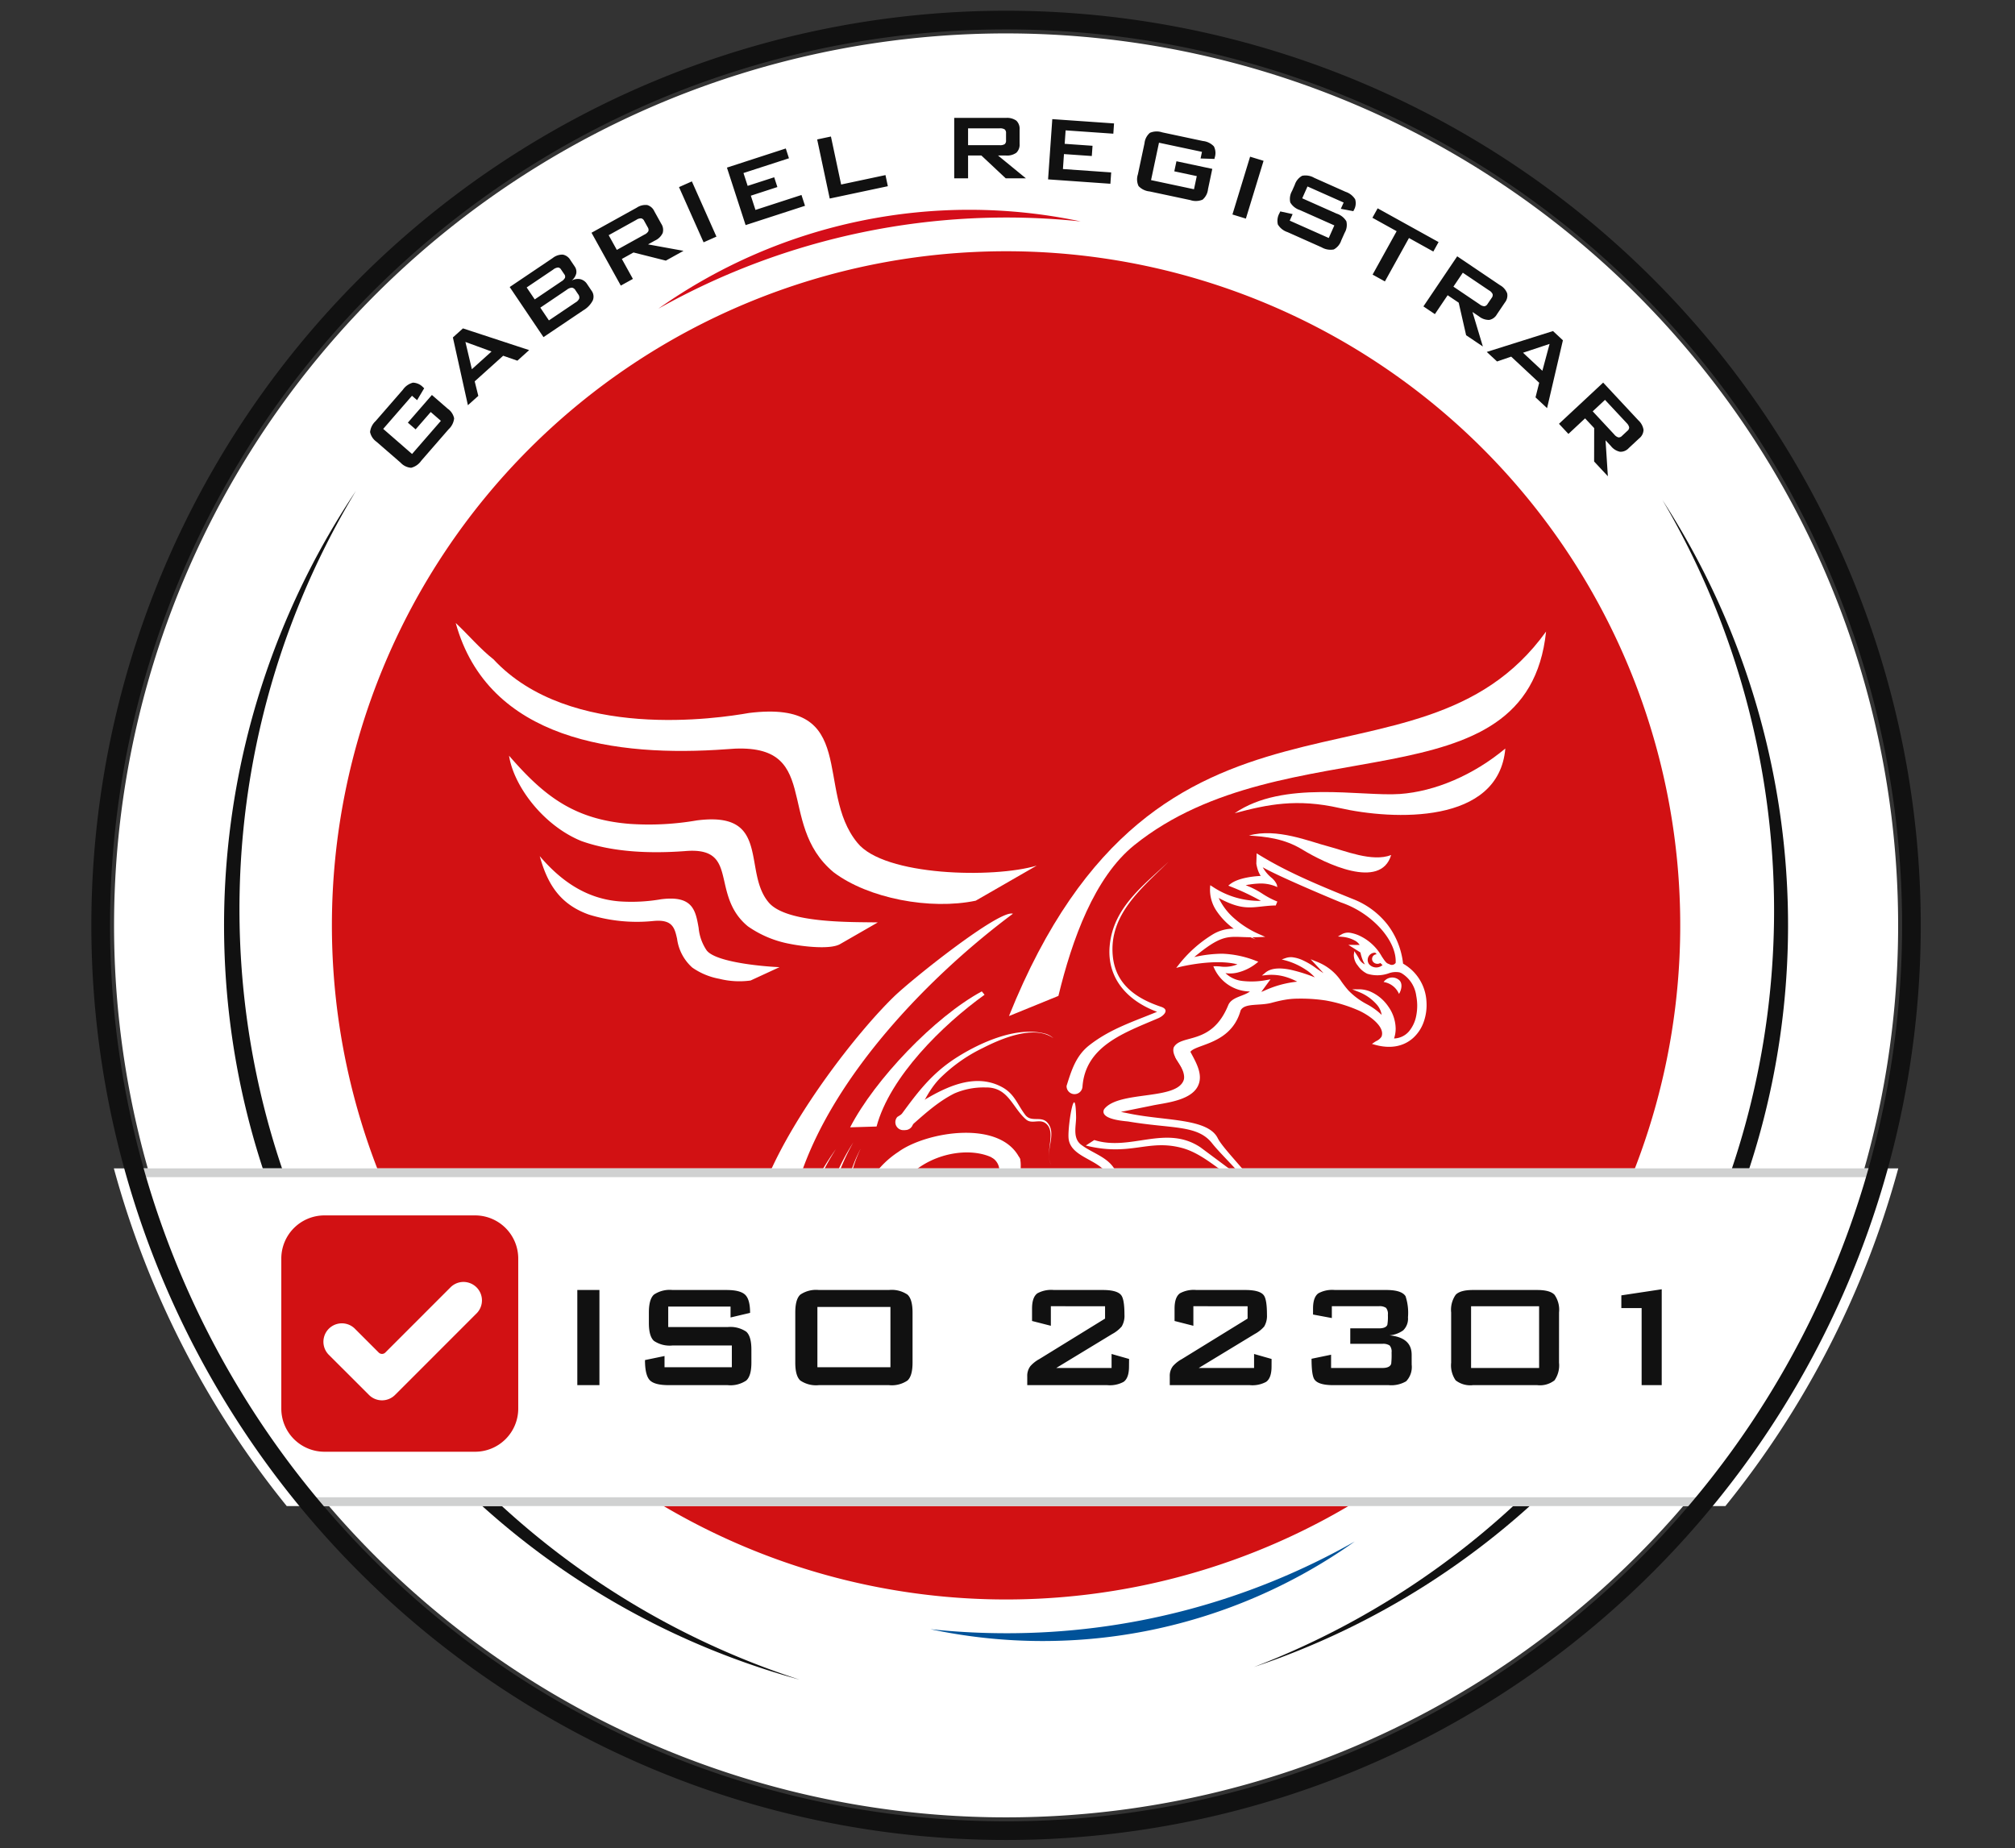 <svg xmlns="http://www.w3.org/2000/svg" xmlns:xlink="http://www.w3.org/1999/xlink" width="375" height="344" viewBox="0 0 375 344">
  <rect x="0" y="0" width="375" height="344" fill="#333333" stroke="none"/>
  <defs>
    <clipPath id="clip-path">
      <rect id="Rectangle_7" data-name="Rectangle 7" width="340.46" height="340.46" fill="none"/>
    </clipPath>
    <clipPath id="clip-ISO_22301">
      <rect width="375" height="344"/>
    </clipPath>
  </defs>
  <g id="ISO_22301" data-name="ISO 22301" clip-path="url(#clip-ISO_22301)">
    <g id="Group_9" data-name="Group 9" transform="translate(17 2)">
      <g id="Group_9-2" data-name="Group 9" transform="translate(0 0)" clip-path="url(#clip-path)">
        <path id="Path_99" data-name="Path 99" d="M135.1,10.4A166.014,166.014,0,1,1,10.4,209.315,166.031,166.031,0,0,1,135.1,10.4" transform="translate(-1.977 -1.978)" fill="#fff" fill-rule="evenodd"/>
        <path id="Path_100" data-name="Path 100" d="M130.065,22.747a145.264,145.264,0,0,1,19.694,46.634A145.56,145.56,0,0,1,54.045,239.937,150.778,150.778,0,0,0,147.028,65.481a150.611,150.611,0,0,0-16.963-42.734" transform="translate(162.328 68.321)" fill="#111" fill-rule="evenodd"/>
        <path id="Path_101" data-name="Path 101" d="M113.306,243.584A145.54,145.54,0,0,1,30.745,22.318a150.726,150.726,0,0,0,82.562,221.266" transform="translate(18.503 67.032)" fill="#111" fill-rule="evenodd"/>
        <path id="Path_102" data-name="Path 102" d="M136.646,11.181A125.466,125.466,0,1,1,11.182,136.645,125.482,125.482,0,0,1,136.646,11.181" transform="translate(33.586 33.581)" fill="#d21113" fill-rule="evenodd"/>
        <path id="Path_103" data-name="Path 103" d="M20.757,56.7,15.4,62.862l5.369,4.672,5.365-6.17-1.89-1.641L21.434,62.95,19.988,61.7l4.476-5.149,2.923,2.542A2.926,2.926,0,0,1,28.6,60.9a3.225,3.225,0,0,1-1.029,2.034l-5.093,5.857A3.238,3.238,0,0,1,20.6,70.1a2.936,2.936,0,0,1-1.962-.949l-4.472-3.883a2.959,2.959,0,0,1-1.209-1.814,3.249,3.249,0,0,1,1.029-2.042l5.089-5.853a3.264,3.264,0,0,1,1.862-1.3,2.7,2.7,0,0,1,1.9.873l.192.164-1.321,2.222ZM31.9,51.756l3.659-3.295L30.7,46.683Zm-.737,6.7L33.1,56.716l-.673-2.7,5.3-4.768,2.646.921L42.561,48.2,30.242,44.157l-1.874,1.686ZM47.053,33.2,42.1,36.538l1.5,2.226,4.952-3.343a1.73,1.73,0,0,0,.677-.673.708.708,0,0,0-.132-.669l-.6-.881a.712.712,0,0,0-.564-.372,1.747,1.747,0,0,0-.885.372m2.538,3.759a1.638,1.638,0,0,1,.953-.38.984.984,0,0,1,.653.5l.476.709a.983.983,0,0,1,.22.8,1.57,1.57,0,0,1-.7.749L46.24,42.672l-1.6-2.374Zm-4.356,8.828-6.29-9.324,8-5.393a2.868,2.868,0,0,1,1.886-.641,2.092,2.092,0,0,1,1.425,1.041l.765,1.137a1.706,1.706,0,0,1,.308,1.349,2.461,2.461,0,0,1-.857,1.305A2.406,2.406,0,0,1,52.093,35a2.065,2.065,0,0,1,1.261.925l.8,1.189a1.859,1.859,0,0,1,.252,1.834,4.567,4.567,0,0,1-1.762,1.846ZM62.51,23.955l-5.149,2.855,1.517,2.738,5.149-2.855a1.6,1.6,0,0,0,.721-.621.857.857,0,0,0-.12-.733l-.657-1.185a.827.827,0,0,0-.552-.476,1.554,1.554,0,0,0-.909.276M59.62,36.194l2.25-1.245-2.058-3.715,2.17-1.205L68,31.546l3.287-1.822-6.6-1.2,1.285-.713a2.909,2.909,0,0,0,1.441-1.4,2.072,2.072,0,0,0-.276-1.742l-1.281-2.31A2.091,2.091,0,0,0,64.532,21.2a2.93,2.93,0,0,0-1.95.492l-8.416,4.664Zm15.406-8.055L70.45,17.862,72.844,16.8l4.572,10.277Zm7.819-3.207-3.475-10.7,10.954-3.559.589,1.822-8.464,2.746.777,2.39,4.94-1.6.593,1.818-4.94,1.609.861,2.65,8.564-2.782.657,2.014ZM98.5,19.991l-2.338-11,2.562-.544,1.9,8.932,8.251-1.754.44,2.07ZM130.131,6.928h-5.885v3.131h5.885a1.593,1.593,0,0,0,.929-.192.842.842,0,0,0,.252-.7V7.813a.826.826,0,0,0-.252-.689,1.587,1.587,0,0,0-.929-.2m-8.464,9.3V4.982h9.625a2.966,2.966,0,0,1,1.942.516,2.084,2.084,0,0,1,.6,1.661V9.806a2.08,2.08,0,0,1-.6,1.657,2.964,2.964,0,0,1-1.942.52h-1.469l5.189,4.248h-3.755l-4.532-4.248h-2.478v4.248Zm17.468.2L139.92,5.21l11.49.8-.132,1.91L142.4,7.3l-.176,2.506,5.185.364-.136,1.906-5.181-.36L141.9,14.5l8.98.629-.148,2.11ZM167.776,11.3l-8-1.7L158.3,16.56l7.991,1.7.52-2.446-4.184-.889.4-1.874,6.67,1.417-.8,3.791a2.937,2.937,0,0,1-1,1.934,3.211,3.211,0,0,1-2.282.088l-7.587-1.613a3.238,3.238,0,0,1-2.054-1,2.948,2.948,0,0,1-.124-2.178l1.233-5.793a2.924,2.924,0,0,1,1-1.934,3.215,3.215,0,0,1,2.286-.092l7.587,1.613a3.265,3.265,0,0,1,2.038,1,2.721,2.721,0,0,1,.156,2.082l-.052.252-2.582-.084Zm5.669,11.658L176.732,12.2l2.506.769-3.291,10.758Zm20.7-2.222-6.73-2.995-.981,2.206,6.406,2.851a3.253,3.253,0,0,1,1.806,1.421,2.891,2.891,0,0,1-.32,2.154l-.629,1.409a2.922,2.922,0,0,1-1.385,1.682,3.283,3.283,0,0,1-2.266-.392L183.7,26.241A3.283,3.283,0,0,1,181.9,24.82a2.917,2.917,0,0,1,.32-2.15l.128-.284,2.3.5-.54,1.217,7.262,3.231,1.041-2.342-6.4-2.851a3.222,3.222,0,0,1-1.8-1.417,2.96,2.96,0,0,1,.332-2.15l.5-1.133a2.942,2.942,0,0,1,1.377-1.686,3.235,3.235,0,0,1,2.254.384l5.829,2.6a3.322,3.322,0,0,1,1.778,1.385,2.527,2.527,0,0,1-.232,2.006l-.1.212-2.334-.44ZM206.3,27.338l-4.48,8.079-2.29-1.269,4.476-8.079-4.512-2.5.977-1.758,11.338,6.282-.977,1.762Zm14.9,9.749-4.88-3.291-1.75,2.594,4.88,3.291a1.606,1.606,0,0,0,.881.36.84.84,0,0,0,.6-.44l.761-1.121a.82.82,0,0,0,.172-.709,1.53,1.53,0,0,0-.661-.685m-12.215,2.979,2.134,1.441,2.374-3.519,2.058,1.385,1.381,6.057,3.115,2.1-1.93-6.422,1.217.821a2.938,2.938,0,0,0,1.906.653,2.079,2.079,0,0,0,1.421-1.037l1.481-2.194a2.1,2.1,0,0,0,.432-1.714,2.948,2.948,0,0,0-1.325-1.513l-7.975-5.381Zm18.537,8.624,3.6,3.359,1.345-5Zm-6.746-.148,12.327-3.887,1.842,1.718L232,59l-2.15-2.006.685-2.714-5.213-4.864-2.63.9ZM246.8,61.761l-4.016-4.3-2.29,2.134L244.5,63.9a1.566,1.566,0,0,0,.777.544.837.837,0,0,0,.681-.292l.993-.925a.819.819,0,0,0,.328-.649,1.57,1.57,0,0,0-.488-.817m-12.575.156,1.758,1.882,3.1-2.895,1.694,1.814-.012,6.214,2.558,2.746-.432-6.694,1,1.073a2.917,2.917,0,0,0,1.706,1.065,2.078,2.078,0,0,0,1.621-.693l1.934-1.8a2.1,2.1,0,0,0,.809-1.573,2.991,2.991,0,0,0-.949-1.774l-6.562-7.034Z" transform="translate(38.916 14.962)" fill="#111" fill-rule="evenodd"/>
        <path id="Path_104" data-name="Path 104" d="M333.135,53.817a171.657,171.657,0,0,1-32.173,62.848H33.219A171.657,171.657,0,0,1,1.046,53.817Z" transform="translate(3.142 161.642)" fill="#fff" fill-rule="evenodd"/>
        <path id="Path_105" data-name="Path 105" d="M273.431,69.107l-1.273,1.633H10.853L9.587,69.107Z" transform="translate(28.796 207.566)" fill="#d0d1d1" fill-rule="evenodd"/>
        <path id="Path_106" data-name="Path 106" d="M44.894,56H16.857A8.03,8.03,0,0,0,8.83,64.035V91.956a8.03,8.03,0,0,0,8.027,8.031H44.894a8.031,8.031,0,0,0,8.031-8.031V64.035A8.031,8.031,0,0,0,44.894,56m.272,18.24L30,89.41a3.426,3.426,0,0,1-4.856,0L17.626,81.9a3.433,3.433,0,0,1,4.852-4.856l4.484,4.484a.864.864,0,0,0,.609.252.873.873,0,0,0,.613-.252L40.314,69.392a3.42,3.42,0,0,1,2.426-1.009,3.468,3.468,0,0,1,2.426,1.009,3.429,3.429,0,0,1,0,4.852" transform="translate(26.522 168.211)" fill="#d21113" fill-rule="evenodd"/>
        <path id="Path_107" data-name="Path 107" d="M104.964,11.416a100.229,100.229,0,0,0-78.61,16.251,132.129,132.129,0,0,1,78.61-16.251" transform="translate(79.156 27.794)" fill="#d40d19" fill-rule="evenodd"/>
        <path id="Path_108" data-name="Path 108" d="M39.011,87.493a100.4,100.4,0,0,0,41.153.128,100.409,100.409,0,0,0,37.794-16.459A131.065,131.065,0,0,1,52.8,88.237a132.849,132.849,0,0,1-13.784-.745" transform="translate(117.172 213.739)" fill="#005299" fill-rule="evenodd"/>
        <path id="Path_109" data-name="Path 109" d="M142.612,28.861C139.137,61.991,94.2,45.96,66.02,68.58c-7.475,6-11.63,17.656-14.165,28.093l-9.2,3.751c27.833-69.374,75.88-38.09,99.957-71.564" transform="translate(128.118 86.685)" fill="#fff" fill-rule="evenodd"/>
        <path id="Path_110" data-name="Path 110" d="M23.94,35.2c14.2,15.31,42.1,10.978,47.586,10.009,20.678-2.55,12.095,14.369,20.162,24.162,4.98,6.226,25.427,6.638,33.374,4.248l-11.354,6.53c-8.428,1.762-19.946-.392-26.428-5.281-11.106-9.2-1.649-24.594-19.954-22.912-20.466,1.5-44.344-1.621-50.389-23.493,2.21,2.054,4.6,4.876,7,6.738" transform="translate(50.875 85.489)" fill="#fff" fill-rule="evenodd"/>
        <path id="Path_111" data-name="Path 111" d="M42,47.328a52.358,52.358,0,0,0,12.471-.673l.04,0c8.988-1.109,9.761,3.243,10.641,8.223.424,2.414.881,5,2.506,6.974l.008.008c3.239,4.052,15.778,3.7,20.374,3.8l-7.006,4.028c-1.882,1.1-7.186.4-9.252-.016a19.9,19.9,0,0,1-7.931-3.295l-.028-.024c-3.007-2.49-3.727-5.6-4.348-8.347-.781-3.4-1.413-6.158-7.391-5.613l-.012,0c-6.4.468-13.364.208-19.205-1.882-7.134-2.907-12.607-10.293-13.452-15.882,6.4,7.387,12.011,11.9,22.584,12.7" transform="translate(58.323 104.021)" fill="#fff" fill-rule="evenodd"/>
        <path id="Path_112" data-name="Path 112" d="M35.769,47.726a32.262,32.262,0,0,0,7.711-.412l.036,0c5.821-.717,6.326,2.094,6.894,5.321a8.909,8.909,0,0,0,1.513,4.232l.008.008c1.8,2.246,10.906,2.987,13.536,3.087l-5.389,2.486a15.291,15.291,0,0,1-5.821-.32,12.718,12.718,0,0,1-5.041-2.1L49.189,60A8.669,8.669,0,0,1,46.4,54.672c-.46-2.006-.833-3.631-4.348-3.307h-.012A30.27,30.27,0,0,1,29.98,50.176c-5.433-1.946-7.719-5.745-9.136-10.874,3.619,4.236,8.347,7.939,14.925,8.424" transform="translate(62.607 118.045)" fill="#fff" fill-rule="evenodd"/>
        <path id="Path_113" data-name="Path 113" d="M92.3,65.342a3.727,3.727,0,0,0-2.863-2.222,1.956,1.956,0,0,1,2.774-.448c.849.589.568,1.9.088,2.67M52.084,79.575h2.31a22.362,22.362,0,0,0-1.029-2.738c-.689-2.35,7.451-1.229,9.46-8.428.757-1.461,3.635-.781,5.921-1.461.769-.2,1.521-.384,2.282-.512a13.843,13.843,0,0,1,2.386-.216l0,0a30.553,30.553,0,0,1,5.237.336,26.786,26.786,0,0,1,5.8,1.718c2.122.857,5.353,3.131,4.592,5.02a2.283,2.283,0,0,1-.977.821c-.136.08-.256.148-.352.216l-.452.312.528.148c3.079.873,5.469.22,7.1-1.221a7.252,7.252,0,0,0,2.018-3.055,9.358,9.358,0,0,0,.5-3.767,8.6,8.6,0,0,0-4.352-7.046,14.587,14.587,0,0,0-2.879-7.242,15.094,15.094,0,0,0-6.442-4.776c-7.435-3-12.851-5.337-17.928-8.516l-.06,1.922a7.128,7.128,0,0,0,.344,1.345,5.173,5.173,0,0,0,.472.941c-1.165.056-4.16.32-5.689,1.529l-.352.276.416.168a44.558,44.558,0,0,1,5.661,2.67,15.642,15.642,0,0,1-9.064-2.686l-.364-.228-.032.432A7.023,7.023,0,0,0,58.418,50a13.164,13.164,0,0,0,3.127,3.195A7.376,7.376,0,0,0,57.6,54.284a23.782,23.782,0,0,0-6.274,5.593l-.484.617.753-.2c.024,0,6.314-1.569,10.63-.464a6.1,6.1,0,0,1-3.259.392c-.308-.02-.585-.036-.833-.036l-.388.008.156.356a7.388,7.388,0,0,0,6.654,4.332c-1.169.917-3.383.993-4.036,2.55-3.087,7.587-8.772,5.3-10.141,7.855-.456,1.409,1.145,2.967,1.71,4.292m9.252-28.57a17.792,17.792,0,0,0,5.049,3.259l1.013.448-1.1.048c-.468.024-.909.028-1.317.028l.649.4-.973-.4c-.565-.008-1.077-.024-1.545-.044-2.9-.112-4.228-.164-8.924,3.731a24.361,24.361,0,0,1,5.2-.625,18.853,18.853,0,0,1,6.3,1.333l.424.152-.348.292a9.047,9.047,0,0,1-3.375,1.694A5.882,5.882,0,0,1,60,61.467a5.411,5.411,0,0,0,3.187,1.461,14.913,14.913,0,0,0,4.564-.192l.637-.112L68,63.148l-1.329,1.814.492-.192a19.358,19.358,0,0,1,6.194-1.714,12.188,12.188,0,0,0-2.2-.9,9.249,9.249,0,0,0-3.539-.324l-.837.088.653-.54c1.081-.917,2.835-.921,4.7-.536a28.414,28.414,0,0,1,4.492,1.413,7.937,7.937,0,0,0-1.7-1.445A13.069,13.069,0,0,0,71.3,59.137l-.825-.22.8-.276a2.946,2.946,0,0,1,1.385-.1,6.52,6.52,0,0,1,1.537.444,13.972,13.972,0,0,1,2.73,1.605c.44.3.877.609,1.321.877l-1.593-1.73-.8-.853,1.081.436a9.617,9.617,0,0,1,4.724,3.827c.364.492.749,1.013,1.221,1.541A13.486,13.486,0,0,0,86.3,67.244a12.3,12.3,0,0,1,2.774,2,3.811,3.811,0,0,0-.949-1.97,8.636,8.636,0,0,0-3.3-2.3l-1.249-.5,1.349,0a5.557,5.557,0,0,1,2.082.444,7.865,7.865,0,0,1,3.291,2.75A7.287,7.287,0,0,1,91.679,71.8a5.781,5.781,0,0,1-.3,1.83A3.811,3.811,0,0,0,94.162,72.3a6.384,6.384,0,0,0,1.361-3,9.551,9.551,0,0,0-.016-3.615,5.779,5.779,0,0,0-2.762-4.22l-.316-.132a3.827,3.827,0,0,0-2.074.18,6.307,6.307,0,0,1-3.976.064,4.507,4.507,0,0,1-1.758-1.525,3.082,3.082,0,0,1-.729-1.99l.084-.685.38.568c.208.308.348.557.472.773a2.249,2.249,0,0,0,1.133,1.129,5.734,5.734,0,0,1-.372-.7,7.854,7.854,0,0,1-.464-1.521l-1.489-.937-.765-.484.909.008,1.2.008a2.382,2.382,0,0,0-.913-.821,5.968,5.968,0,0,0-2.31-.685l-.825-.064.713-.416a2.431,2.431,0,0,1,1.641-.26,7.019,7.019,0,0,1,1.557.48A9.26,9.26,0,0,1,89.1,58.372c.44.665.785,1.185,1.117,1.317l.324.132a.85.85,0,0,0,1.1-.212l.036-.036c.12-2.054-.957-4.328-2.726-6.334a17.76,17.76,0,0,0-7.375-4.9l-.012,0c-.969-.392-6.149-2.55-10.241-4.42-1.834-.833-3.443-1.613-4.38-2.15a6.869,6.869,0,0,0,1.549,1.882,3.6,3.6,0,0,1,1.057,1.309l.116.492-.472-.192a7.469,7.469,0,0,0-3.139-.456,15.743,15.743,0,0,0-2.286.3,16.071,16.071,0,0,1,3.147,1.609,15.729,15.729,0,0,0,2.5,1.333l.244.1-.1.24-.132.328-.06.16-.172,0c-.953.028-1.77.116-2.522.2-2.426.264-4.148.448-7.931-1.593a11.522,11.522,0,0,0,2.6,3.531M86.727,59.8a1.348,1.348,0,0,1,1.149-2.134,2.488,2.488,0,0,1,.264.292.864.864,0,0,0-.645,1.425,1.055,1.055,0,0,0,1.333.2l.408.384a1.769,1.769,0,0,1-2.51-.168" transform="translate(151.061 117.651)" fill="#fff" fill-rule="evenodd"/>
        <path id="Path_114" data-name="Path 114" d="M60.29,46.217c-7.807,5.609-17.616,15.246-20.1,24.526l-4.916.148c4.54-8.832,15.738-20.578,24.5-25.3Z" transform="translate(105.942 136.925)" fill="#fff" fill-rule="evenodd"/>
        <path id="Path_115" data-name="Path 115" d="M53.148,46.341C62.164,40.1,76.681,43.274,83.9,42.762c6.494-.464,13.672-3.5,19.613-8.464-1.221,14.173-20.847,13.34-30.852,11.074-7.951-1.8-13.424-.669-19.513.969" transform="translate(159.634 103.015)" fill="#fff" fill-rule="evenodd"/>
        <path id="Path_116" data-name="Path 116" d="M53.809,38.678c5.141-1.477,11.35,1.129,14.765,2.014,3.067.8,8.191,2.975,11.706,1.609-1.954,6.562-12.271,1.581-16.539-1.025-3.4-2.074-6.866-2.406-9.933-2.6" transform="translate(161.619 114.837)" fill="#fff" fill-rule="evenodd"/>
        <path id="Path_117" data-name="Path 117" d="M77.062,42.009c-15.049,11.2-33.254,29.683-39.627,49.024H31.445c5.221-12.219,16.587-26.884,23.429-33.55C58.237,54.2,74.588,41.156,77.062,42.009M50.942,91.033H57.5c4.768-4.988,13.1-5.909,17.023-2.811-.617,1.305,2.666.593,3.691.593a5.551,5.551,0,0,0,.18-1.141c-3.5-7.483-17.456-5.093-22.62-1.361a17.356,17.356,0,0,0-4.836,4.72" transform="translate(94.447 126.056)" fill="#fff" fill-rule="evenodd"/>
        <path id="Path_118" data-name="Path 118" d="M47.068,60.946c.44.569.3,2.154.2,3.723H43.32c.016-.376.044-.737.068-1.069a2.815,2.815,0,0,0-1.573-2.674Zm16.7,3.723c-1.4-3.407-7.359-3.515-7.511-7.447-.1-2.574,1.281-10.625,1.413-3.783.032,1.665-.721,3.96.969,5.221,2.3,1.718,5.365,2.354,6.566,5.245a7.489,7.489,0,0,0,.372.765Z" transform="translate(125.594 152.419)" fill="#fff" fill-rule="evenodd"/>
        <path id="Path_119" data-name="Path 119" d="M65.527,48.768c1.009,1.986,2.742,4.524,1.505,6.818-1.449,2.706-6.41,3.051-8.52,3.527L52.76,60.278l1.822.364c6.614,1.321,14.361.837,16.2,4.524.729,1.457,3.251,4.052,5.9,7.254H75.456c-2.358-2.726-4.4-4.624-5.741-6.322-2.726-3.447-7.427-2.65-15.57-4.028-.432-.072-4.38-.272-4.62-1.7a.891.891,0,0,1,.2-.7c2.839-3.367,13.436-1.529,14.725-5.321.384-1.133-.733-3.111-1.309-3.819a1.481,1.481,0,1,1,2.382-1.762m7.735,23.653H75.24l-2.014-1.337-5.673-4.22c-6.454-4.288-13.012.8-19.742-1.349l-1.585,1.025c8.315,2.062,11.5-1.221,17.812.424,3.415.889,6.182,3.443,9.224,5.457" transform="translate(138.843 144.668)" fill="#fff" fill-rule="evenodd"/>
        <path id="Path_120" data-name="Path 120" d="M37.757,56.431c5.313-3.271,12.747-9.112,19.409-5.577,2.378,1.261,2.867,3.2,4.364,5.185,1.121,1.489,2.931.16,4.1,1.421,1.99,2.142-.661,5.585.761,7.9l0,0c-1.405-2.114,1.181-6.3-1.185-7.831-1.093-.7-2.474.28-3.5-.609-2.6-2.242-3.287-6.073-7.587-5.965a13.633,13.633,0,0,0-5.753,1.109c-3.171,1.593-5.745,4.008-8.412,6.35a1.482,1.482,0,1,1-2.2-1.99" transform="translate(112.257 149.443)" fill="#fff" fill-rule="evenodd"/>
        <path id="Path_121" data-name="Path 121" d="M45.334,81.315c.9-2.863,1.726-5.6,4.216-7.551,3.9-3.055,8.155-4.388,12.627-6.238-5.417-2-9.428-6.194-8.808-12.391.7-7.034,6.21-11.078,10.99-15.586l0,0c-4.916,4.88-11.142,9.8-10.429,17.532.5,5.357,4.364,7.963,9.012,9.521,1.641.548.44,1.689-.5,2.1-6.25,2.69-13.576,5.129-14.145,12.743a1.483,1.483,0,0,1-2.963-.132" transform="translate(136.16 118.79)" fill="#fff" fill-rule="evenodd"/>
        <path id="Path_122" data-name="Path 122" d="M37.552,63.791c3.439-4.68,6.065-8.444,11.1-11.614,4.356-2.742,11.2-5.841,16.527-4.3a3.835,3.835,0,0,1,1.357.8l0,0c-3.6-2.6-9.837.132-13.108,1.8A29.412,29.412,0,0,0,45.3,56.252c-2.3,2.426-3.515,5.565-4.964,8.572a1.484,1.484,0,0,1-2.782-1.033" transform="translate(112.514 142.56)" fill="#fff" fill-rule="evenodd"/>
        <path id="Path_123" data-name="Path 123" d="M33.792,58.141a46.147,46.147,0,0,1,3.283-5.221l0,0a45.69,45.69,0,0,0-2.9,5.217Z" transform="translate(101.497 158.948)" fill="#fff" fill-rule="evenodd"/>
        <path id="Path_124" data-name="Path 124" d="M34.574,59.09a41.313,41.313,0,0,1,3.4-6.486l0,0a39.251,39.251,0,0,0-2.963,6.482Z" transform="translate(103.846 157.998)" fill="#fff" fill-rule="evenodd"/>
        <path id="Path_125" data-name="Path 125" d="M35.235,58.141A25.524,25.524,0,0,1,37.3,52.92l.008,0A23.61,23.61,0,0,0,35.5,58.141Z" transform="translate(105.831 158.948)" fill="#fff" fill-rule="evenodd"/>
        <path id="Path_126" data-name="Path 126" d="M328.757,53.817l-.444,1.633H2.141l-.452-1.633Z" transform="translate(5.072 161.641)" fill="#d0d1d1" fill-rule="evenodd"/>
        <path id="Path_127" data-name="Path 127" d="M170.232,0A170.23,170.23,0,1,1,0,170.232,170.258,170.258,0,0,1,170.232,0m0,3.475A166.755,166.755,0,1,0,336.989,170.232,166.769,166.769,0,0,0,170.232,3.475" transform="translate(0 -0.002)" fill="#111" fill-rule="evenodd"/>
        <path id="Path_128" data-name="Path 128" d="M26.706,77.281H22.59V59.573h4.116Zm28.281-4.188q0,2.474-.961,3.331a5.284,5.284,0,0,1-3.467.857H39.609q-2.708,0-3.567-.961t-.857-3.707l3.635-.753v2.09H51.348V69.9H40.3a5.242,5.242,0,0,1-3.451-.857q-.943-.859-.941-3.331V63.761q0-2.474.941-3.331a5.241,5.241,0,0,1,3.451-.857H50.351q2.54,0,3.467.877c.617.581.925,1.71.925,3.379l-3.635.857V62.66h-11.6v3.811h11.05a5.284,5.284,0,0,1,3.467.857q.961.859.961,3.327Zm29.991,0q0,2.474-.945,3.331a5.2,5.2,0,0,1-3.447.857H67.546a5.2,5.2,0,0,1-3.451-.857q-.943-.859-.941-3.331V63.761q0-2.474.941-3.331a5.227,5.227,0,0,1,3.451-.857h13.04a5.221,5.221,0,0,1,3.447.857q.943.859.945,3.331ZM80.862,62.728H67.27V73.95H80.862Zm44.4,11.086c0,1.417-.332,2.37-1,2.851a5.372,5.372,0,0,1-3.051.617H106.325V75.667a2.965,2.965,0,0,1,.581-1.922,6.147,6.147,0,0,1,1.649-1.305l12.251-7.547v-2.3H110.717v3.639l-3.5-.893v-2.3q0-2.132,1-2.851a5.379,5.379,0,0,1,3.055-.617h9.092q2.744,0,3.467,1,.583.787.585,3.6a3.879,3.879,0,0,1-.516,2.194,6.2,6.2,0,0,1-1.782,1.409l-10.4,6.314h10.3V71.48l3.259.929Zm26.528,0c0,1.417-.332,2.37-1,2.851a5.379,5.379,0,0,1-3.055.617H132.848V75.667a2.967,2.967,0,0,1,.585-1.922,6.147,6.147,0,0,1,1.649-1.305l12.251-7.547v-2.3H137.24v3.639l-3.5-.893v-2.3q0-2.132,1-2.851a5.379,5.379,0,0,1,3.055-.617h9.092q2.744,0,3.467,1,.583.787.581,3.6a3.881,3.881,0,0,1-.512,2.194,6.234,6.234,0,0,1-1.786,1.409l-10.4,6.314h10.3V71.48l3.259.929Zm26.079-.344a3.851,3.851,0,0,1-1.029,3.091,5.482,5.482,0,0,1-3.259.721h-10.3c-1.9,0-3.075-.368-3.535-1.1q-.51-.793-.512-3.811l3.635-.753v2.47h9.541q1.411,0,1.649-.789a15.333,15.333,0,0,0,.068-2.094,1.722,1.722,0,0,0-.36-1.305,2.175,2.175,0,0,0-1.357-.308h-5.969V66.712h5.317c.873,0,1.4-.216,1.581-.653a8.813,8.813,0,0,0,.1-1.854,1.791,1.791,0,0,0-.34-1.305,2.1,2.1,0,0,0-1.341-.308h-8.748v2.2l-3.5-.653v-1.1c0-1.421.328-2.37.993-2.851a5.379,5.379,0,0,1,3.055-.617h9.573q2.883,0,3.6,1.165a9.936,9.936,0,0,1,.448,3.915,3.028,3.028,0,0,1-.893,2.434,5.128,5.128,0,0,1-2.538.929q4.114.408,4.116,3.6Zm27.42-.376a4.863,4.863,0,0,1-.841,3.295,4.4,4.4,0,0,1-3.211.893H189.267a4.416,4.416,0,0,1-3.211-.893,4.885,4.885,0,0,1-.841-3.295V63.761a4.885,4.885,0,0,1,.841-3.295q.847-.895,3.211-.893h11.975q2.372,0,3.211.893a4.863,4.863,0,0,1,.841,3.295Zm-3.707-10.5H188.923V74.086h12.663Zm22.82,14.689h-3.739V62.936h-3.775V60.57l7.515-1.133Z" transform="translate(67.851 178.522)" fill="#111" fill-rule="evenodd"/>
      </g>
    </g>
  </g>
</svg>
